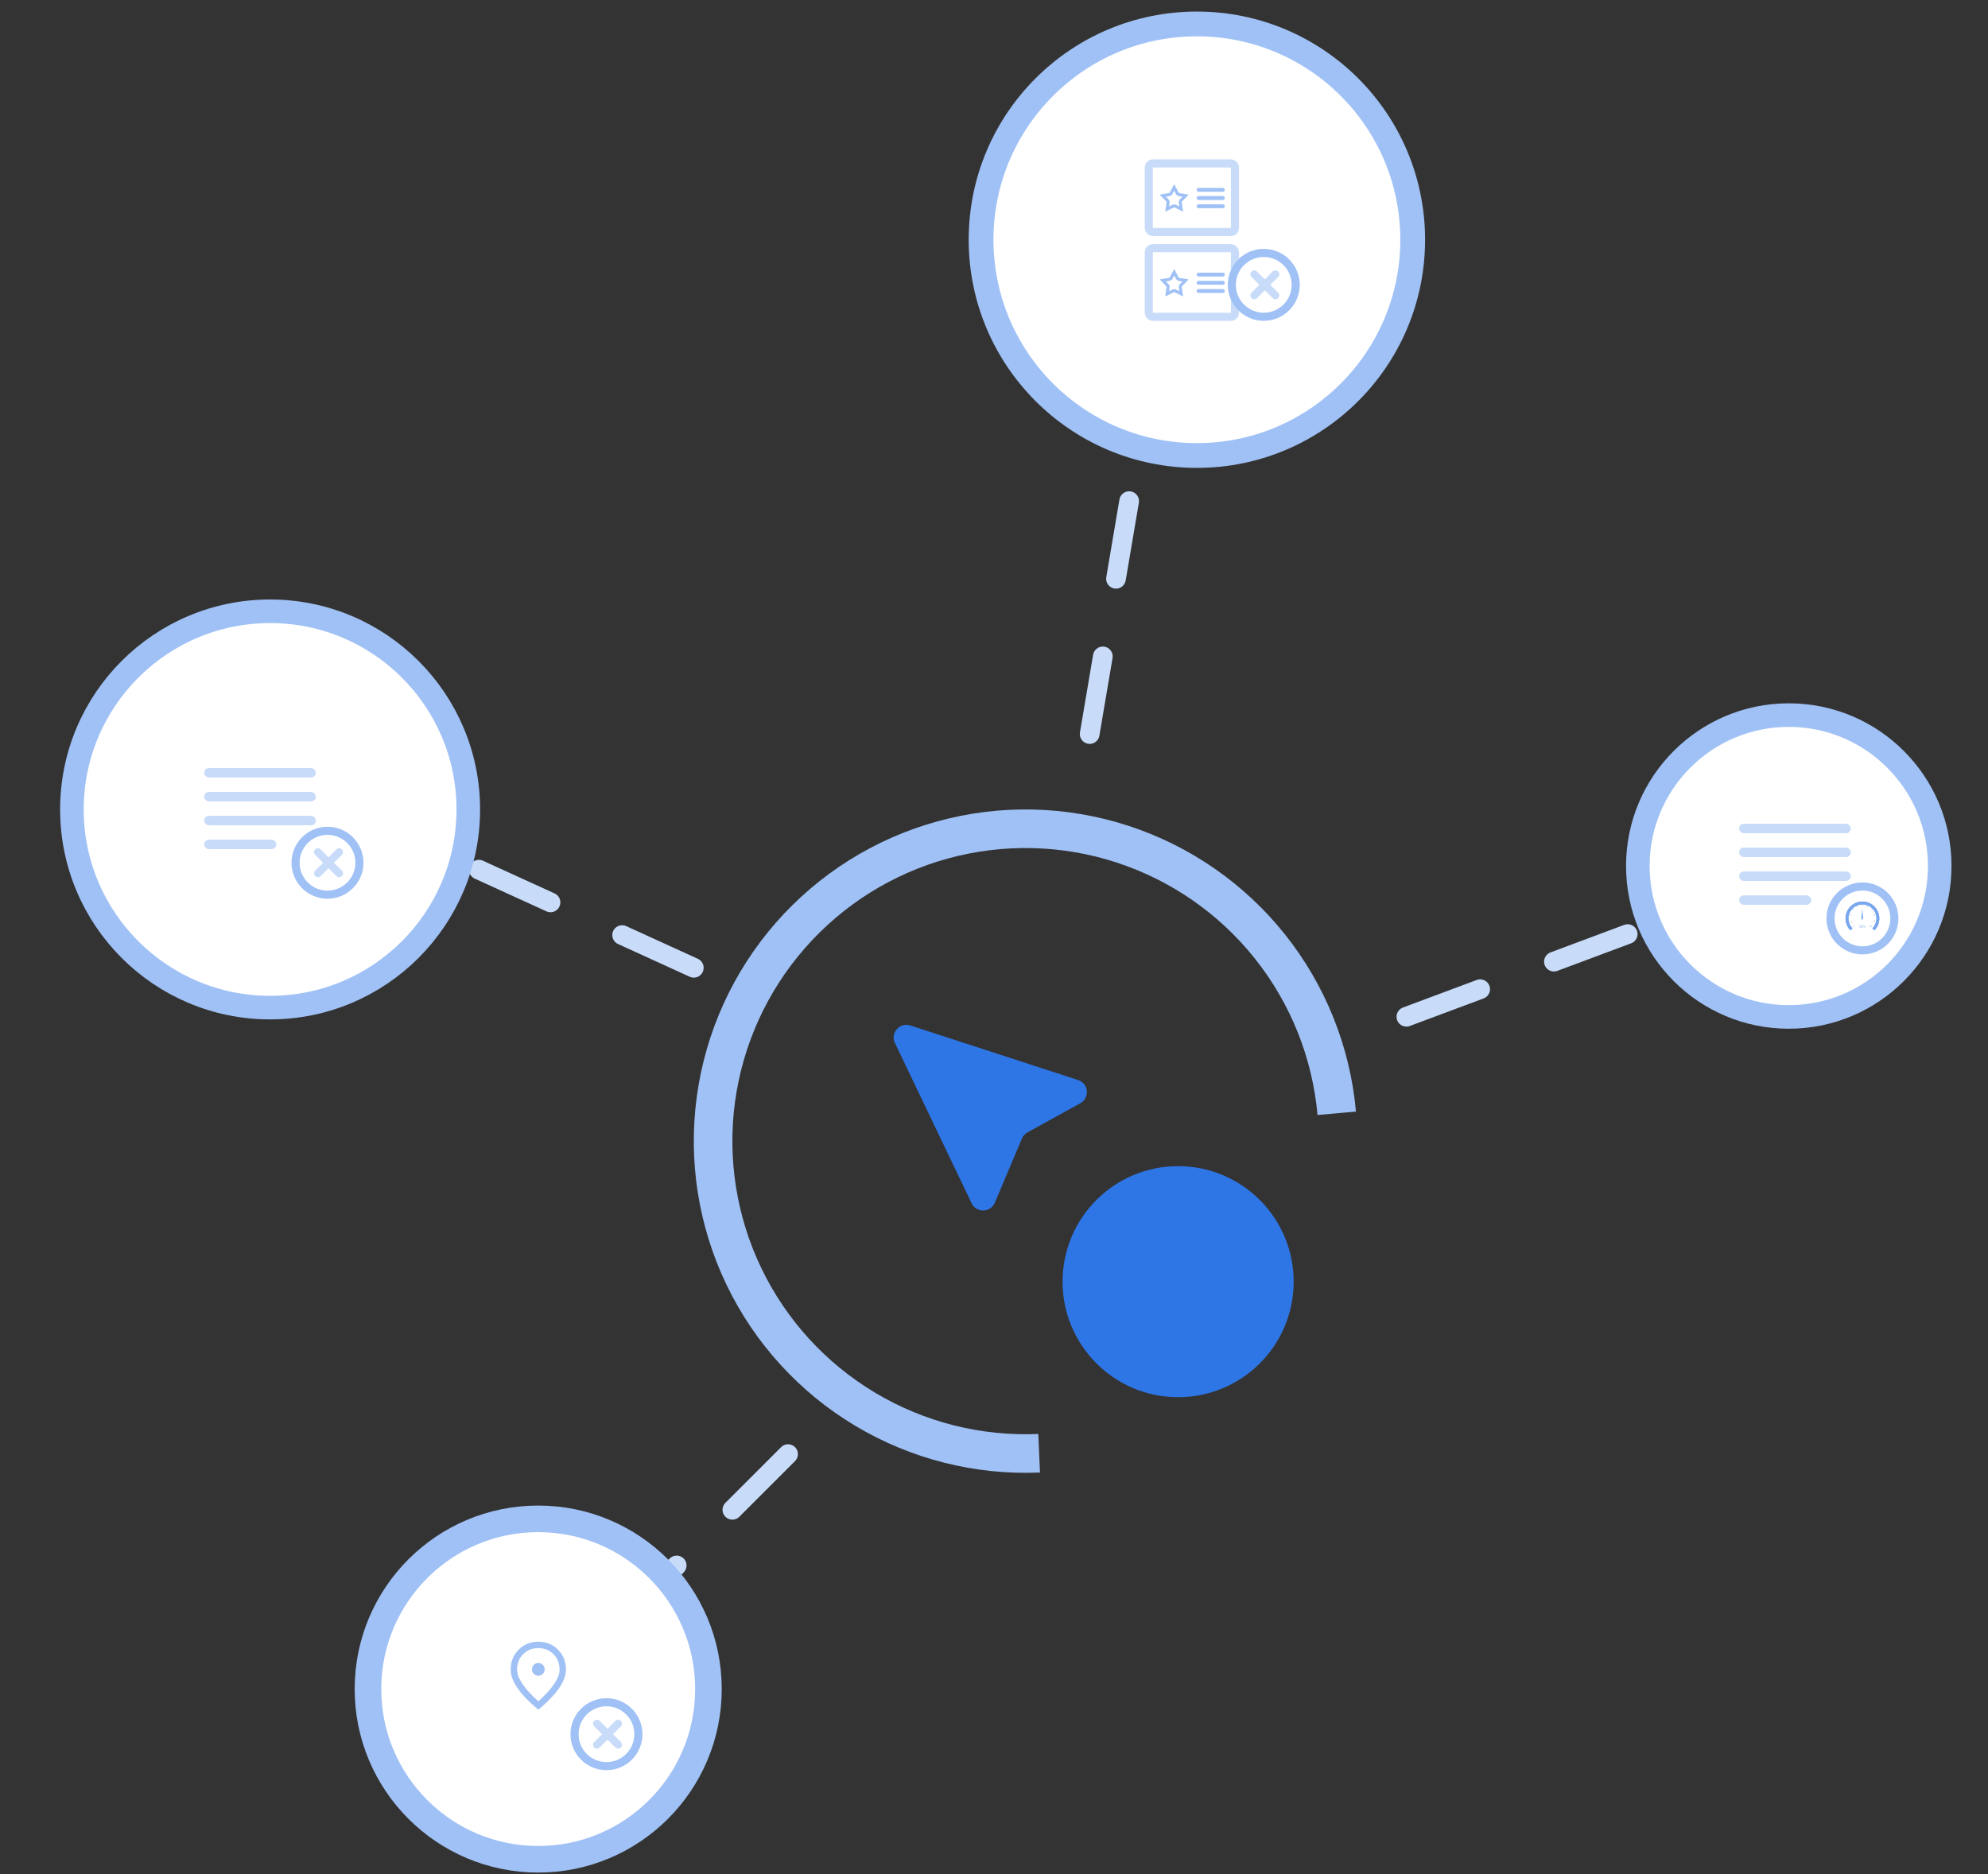 <svg width="491" height="463" viewBox="0 0 491 463" fill="none" xmlns="http://www.w3.org/2000/svg">
<rect x="0" y="0" width="491" height="463" fill="#333333" stroke="none"/>
<g clip-path="url(#clip0_1491_496)">
<path d="M269.128 181.323L287.754 71.428" stroke="#C8DCFA" stroke-width="4.863" stroke-miterlimit="10" stroke-linecap="round" stroke-dasharray="19.45 19.45"/>
<path d="M171.354 239.061L85.677 199.949" stroke="#C8DCFA" stroke-width="4.863" stroke-miterlimit="10" stroke-linecap="round" stroke-dasharray="19.45 19.45"/>
<path d="M194.636 359.194L165.692 388.138" stroke="#C8DCFA" stroke-width="4.863" stroke-miterlimit="10" stroke-linecap="round" stroke-dasharray="19.45 19.45"/>
<path d="M347.352 251.158L432.093 219.499" stroke="#C8DCFA" stroke-width="4.863" stroke-miterlimit="10" stroke-linecap="round" stroke-dasharray="19.45 19.45"/>
<path d="M66.71 229.14C46.954 229.14 30.869 213.068 30.869 193.299C30.869 173.53 46.941 157.457 66.71 157.457C86.479 157.457 102.552 173.53 102.552 193.299C102.552 213.068 86.479 229.14 66.71 229.14Z" fill="white"/>
<path d="M66.71 162.32C83.792 162.32 97.689 176.217 97.689 193.299C97.689 210.381 83.792 224.277 66.71 224.277C49.628 224.277 35.732 210.381 35.732 193.299C35.732 176.217 49.628 162.32 66.71 162.32ZM66.71 152.594C44.23 152.594 26.005 170.819 26.005 193.299C26.005 215.779 44.23 234.003 66.71 234.003C89.19 234.003 107.415 215.779 107.415 193.299C107.415 170.819 89.19 152.594 66.71 152.594Z" fill="#231F20"/>
<path d="M256.857 363.74C240.827 364.439 224.944 360.416 211.18 352.169C197.415 343.922 186.375 331.816 179.429 317.351C172.483 302.887 169.937 286.701 172.107 270.803C174.277 254.905 181.068 239.993 191.636 227.919C202.204 215.846 216.085 207.14 231.556 202.884C247.027 198.628 263.407 199.008 278.664 203.977C293.921 208.947 307.383 218.286 317.379 230.838C327.376 243.389 333.467 258.599 334.897 274.581L325.406 275.43C324.142 261.307 318.759 247.866 309.925 236.775C301.091 225.683 289.195 217.43 275.713 213.038C262.23 208.647 247.755 208.311 234.084 212.072C220.412 215.833 208.146 223.526 198.807 234.196C189.468 244.865 183.467 258.042 181.549 272.092C179.632 286.141 181.882 300.444 188.02 313.226C194.158 326.008 203.914 336.707 216.077 343.994C228.241 351.282 242.276 354.837 256.442 354.22L256.857 363.74Z" fill="#A0C1F5"/>
<circle cx="132.926" cy="417.232" r="42.045" fill="white" stroke="#A0C1F5" stroke-width="6.567"/>
<mask id="path-9-inside-1_1491_496" fill="white">
<rect x="112.551" y="391.234" width="38.967" height="51.995" rx="1.142"/>
</mask>
<rect x="112.551" y="391.234" width="38.967" height="51.995" rx="1.142" stroke="#A0C1F5" stroke-width="6" mask="url(#path-9-inside-1_1491_496)"/>
<circle cx="149.785" cy="428.381" r="7.888" fill="white" stroke="#A0C1F5" stroke-width="2"/>
<path fill-rule="evenodd" clip-rule="evenodd" d="M148.102 425.085C147.728 424.712 147.123 424.712 146.75 425.085C146.377 425.459 146.377 426.064 146.75 426.437L148.694 428.381L146.75 430.325C146.377 430.698 146.377 431.303 146.75 431.676C147.123 432.05 147.729 432.05 148.102 431.676L150.046 429.733L151.989 431.677C152.363 432.05 152.968 432.05 153.341 431.677C153.714 431.303 153.714 430.698 153.341 430.325L151.397 428.381L153.341 426.437C153.714 426.064 153.714 425.459 153.341 425.085C152.968 424.712 152.363 424.712 151.989 425.085L150.046 427.029L148.102 425.085Z" fill="#C8DCFA"/>
<mask id="mask0_1491_496" style="mask-type:alpha" maskUnits="userSpaceOnUse" x="122" y="403" width="22" height="22">
<rect x="122.455" y="403.436" width="21" height="21" fill="#D9D9D9"/>
</mask>
<g mask="url(#mask0_1491_496)">
<path d="M132.959 413.936C133.394 413.936 133.764 413.781 134.07 413.472C134.376 413.163 134.529 412.791 134.529 412.356C134.529 411.922 134.375 411.552 134.065 411.245C133.756 410.939 133.384 410.786 132.95 410.786C132.515 410.786 132.145 410.941 131.839 411.25C131.533 411.559 131.38 411.931 131.38 412.366C131.38 412.8 131.534 413.17 131.844 413.477C132.153 413.783 132.525 413.936 132.959 413.936ZM132.954 420.258C134.69 418.697 135.999 417.261 136.881 415.948C137.763 414.636 138.204 413.462 138.204 412.427C138.204 410.895 137.705 409.627 136.706 408.62C135.707 407.614 134.457 407.111 132.954 407.111C131.452 407.111 130.202 407.614 129.203 408.62C128.204 409.627 127.705 410.895 127.705 412.427C127.705 413.462 128.146 414.636 129.028 415.948C129.91 417.261 131.219 418.697 132.954 420.258ZM132.954 422.336C130.665 420.424 128.956 418.648 127.825 417.008C126.695 415.368 126.13 413.841 126.13 412.427C126.13 410.472 126.779 408.836 128.076 407.516C129.374 406.196 130.997 405.536 132.944 405.536C134.89 405.536 136.516 406.196 137.822 407.516C139.127 408.836 139.779 410.472 139.779 412.427C139.779 413.841 139.218 415.365 138.095 416.998C136.972 418.632 135.259 420.411 132.954 422.336Z" fill="#A0C1F5"/>
</g>
<circle cx="441.796" cy="213.924" r="37.28" fill="white" stroke="#A0C1F5" stroke-width="5.823"/>
<circle cx="66.71" cy="199.949" r="48.949" fill="white" stroke="#A0C1F5" stroke-width="5.826"/>
<mask id="path-16-inside-2_1491_496" fill="white">
<rect x="43.649" y="175.965" width="38.967" height="51.995" rx="1.142"/>
</mask>
<rect x="43.649" y="175.965" width="38.967" height="51.995" rx="1.142" stroke="#A0C1F5" stroke-width="6" mask="url(#path-16-inside-2_1491_496)"/>
<circle cx="80.883" cy="213.112" r="7.888" fill="white" stroke="#A0C1F5" stroke-width="2"/>
<path fill-rule="evenodd" clip-rule="evenodd" d="M79.2 209.816C78.827 209.443 78.221 209.443 77.848 209.816C77.475 210.189 77.475 210.795 77.848 211.168L79.792 213.112L77.848 215.055C77.475 215.429 77.475 216.034 77.848 216.407C78.221 216.781 78.827 216.781 79.2 216.407L81.144 214.464L83.088 216.407C83.461 216.781 84.066 216.781 84.439 216.407C84.813 216.034 84.813 215.429 84.439 215.055L82.496 213.112L84.439 211.168C84.813 210.795 84.813 210.189 84.439 209.816C84.066 209.443 83.461 209.443 83.088 209.816L81.144 211.76L79.2 209.816Z" fill="#C8DCFA"/>
<rect x="50.418" y="189.723" width="27.593" height="2.348" rx="1.174" fill="#C8DCFA"/>
<rect x="50.418" y="195.619" width="27.593" height="2.348" rx="1.174" fill="#C8DCFA"/>
<rect x="50.418" y="201.515" width="27.593" height="2.348" rx="1.174" fill="#C8DCFA"/>
<rect x="50.418" y="207.411" width="17.838" height="2.348" rx="1.174" fill="#C8DCFA"/>
<mask id="path-23-inside-3_1491_496" fill="white">
<rect x="422.754" y="189.723" width="38.967" height="51.995" rx="1.142"/>
</mask>
<rect x="422.754" y="189.723" width="38.967" height="51.995" rx="1.142" stroke="#A0C1F5" stroke-width="6" mask="url(#path-23-inside-3_1491_496)"/>
<circle cx="459.988" cy="226.869" r="7.888" fill="white" stroke="#A0C1F5" stroke-width="2"/>
<rect x="429.523" y="203.48" width="27.593" height="2.348" rx="1.174" fill="#C8DCFA"/>
<rect x="429.523" y="209.376" width="27.593" height="2.348" rx="1.174" fill="#C8DCFA"/>
<rect x="429.523" y="215.272" width="27.593" height="2.348" rx="1.174" fill="#C8DCFA"/>
<rect x="429.523" y="221.168" width="17.838" height="2.348" rx="1.174" fill="#C8DCFA"/>
<circle cx="295.609" cy="59.216" r="53.302" fill="white" stroke="#A0C1F5" stroke-width="6.118"/>
<mask id="path-30-inside-4_1491_496" fill="white">
<rect x="274.893" y="33.218" width="38.967" height="51.995" rx="1.142"/>
</mask>
<rect x="274.893" y="33.218" width="38.967" height="51.995" rx="1.142" stroke="#A0C1F5" stroke-width="6" mask="url(#path-30-inside-4_1491_496)"/>
<rect x="283.736" y="61.307" width="21.281" height="16.946" rx="1" stroke="#C8DCFA" stroke-width="2"/>
<path d="M289.228 68.696L290 67.234L290.771 68.696C290.854 68.854 291.006 68.964 291.182 68.995L292.811 69.276L291.658 70.462C291.534 70.59 291.476 70.768 291.502 70.945L291.737 72.581L290.253 71.851C290.093 71.773 289.906 71.773 289.746 71.851L288.263 72.581L288.498 70.945C288.523 70.768 288.465 70.59 288.341 70.462L287.189 69.276L288.818 68.995C288.994 68.964 289.145 68.854 289.228 68.696Z" stroke="#A0C1F5" stroke-width="0.75"/>
<rect x="295.538" y="67.348" width="6.974" height="0.963" rx="0.482" fill="#A0C1F5"/>
<rect x="295.538" y="69.376" width="6.974" height="0.963" rx="0.482" fill="#A0C1F5"/>
<rect x="295.538" y="71.403" width="6.974" height="0.963" rx="0.482" fill="#A0C1F5"/>
<circle cx="312.126" cy="70.365" r="7.888" fill="white" stroke="#A0C1F5" stroke-width="2"/>
<path fill-rule="evenodd" clip-rule="evenodd" d="M310.444 67.07C310.07 66.696 309.465 66.696 309.092 67.07C308.718 67.443 308.718 68.048 309.092 68.421L311.035 70.365L309.092 72.309C308.718 72.682 308.718 73.287 309.092 73.661C309.465 74.034 310.07 74.034 310.444 73.661L312.387 71.717L314.331 73.661C314.704 74.034 315.31 74.034 315.683 73.661C316.056 73.288 316.056 72.682 315.683 72.309L313.739 70.365L315.683 68.421C316.056 68.048 316.056 67.443 315.683 67.07C315.31 66.696 314.704 66.696 314.331 67.07L312.387 69.013L310.444 67.07Z" fill="#C8DCFA"/>
<circle cx="290.973" cy="316.598" r="28.54" transform="rotate(3.102 290.973 316.598)" fill="#2E75E5"/>
<path d="M252.394 281.254L245.707 297.097C244.653 299.595 241.143 299.677 239.972 297.231L221.033 257.662C219.839 255.168 222.213 252.458 224.842 253.313L266.267 266.784C268.885 267.635 269.224 271.2 266.814 272.53L253.773 279.723C253.154 280.064 252.669 280.603 252.394 281.254Z" fill="#2E75E5"/>
<rect x="283.736" y="40.37" width="21.281" height="16.946" rx="1" stroke="#C8DCFA" stroke-width="2"/>
<path d="M289.228 47.759L290 46.297L290.771 47.759C290.854 47.917 291.006 48.027 291.182 48.058L292.811 48.34L291.658 49.525C291.534 49.653 291.476 49.831 291.502 50.008L291.737 51.644L290.253 50.914C290.093 50.836 289.906 50.836 289.746 50.914L288.263 51.644L288.498 50.008C288.523 49.831 288.465 49.653 288.341 49.525L287.189 48.34L288.818 48.058C288.994 48.027 289.145 47.917 289.228 47.759Z" stroke="#A0C1F5" stroke-width="0.75"/>
<rect x="295.538" y="46.411" width="6.974" height="0.963" rx="0.482" fill="#A0C1F5"/>
<rect x="295.538" y="48.439" width="6.974" height="0.963" rx="0.482" fill="#A0C1F5"/>
<rect x="295.538" y="50.466" width="6.974" height="0.963" rx="0.482" fill="#A0C1F5"/>
<path d="M462.94 229.822C463.524 229.238 463.922 228.494 464.083 227.684C464.244 226.874 464.162 226.034 463.846 225.272C463.53 224.509 462.994 223.856 462.308 223.398C461.621 222.939 460.814 222.694 459.988 222.694C459.162 222.694 458.355 222.939 457.668 223.398C456.982 223.856 456.446 224.509 456.13 225.272C455.814 226.034 455.732 226.874 455.893 227.684C456.054 228.494 456.452 229.238 457.036 229.822L457.538 229.319C457.054 228.835 456.724 228.217 456.59 227.545C456.456 226.873 456.525 226.177 456.787 225.543C457.049 224.91 457.493 224.369 458.063 223.989C458.633 223.608 459.303 223.405 459.988 223.405C460.673 223.405 461.343 223.608 461.913 223.989C462.483 224.369 462.927 224.91 463.189 225.543C463.451 226.177 463.52 226.873 463.386 227.545C463.252 228.217 462.922 228.835 462.438 229.319L462.94 229.822Z" fill="#78A7F0"/>
<path d="M461.697 223.06C460.808 222.661 459.807 222.586 458.868 222.847C457.929 223.109 457.111 223.69 456.556 224.491L457.14 224.896C457.601 224.231 458.279 223.749 459.059 223.532C459.838 223.315 460.668 223.377 461.406 223.708L461.697 223.06Z" fill="#78A7F0"/>
<path d="M462.94 229.822C463.417 229.345 463.771 228.76 463.973 228.117C464.174 227.474 464.217 226.791 464.097 226.128C463.977 225.465 463.699 224.84 463.285 224.308C462.872 223.776 462.336 223.351 461.722 223.071L461.427 223.718C461.936 223.95 462.381 224.302 462.724 224.744C463.067 225.186 463.298 225.704 463.398 226.254C463.497 226.805 463.462 227.371 463.294 227.905C463.127 228.438 462.833 228.924 462.438 229.319L462.94 229.822Z" fill="#78A7F0"/>
<path fill-rule="evenodd" clip-rule="evenodd" d="M460.163 226.827L459.94 224.444L459.713 226.827H459.722L459.938 227.294L460.155 226.827H460.163Z" fill="#78A7F0"/>
<path d="M457.875 228.837V228.886C457.875 228.912 457.873 228.934 457.868 228.952C457.863 228.97 457.856 228.985 457.848 228.996C457.839 229.007 457.828 229.015 457.816 229.02C457.804 229.025 457.79 229.027 457.774 229.027C457.762 229.027 457.751 229.025 457.74 229.022C457.73 229.019 457.72 229.014 457.712 229.008C457.704 229.001 457.697 228.992 457.691 228.981C457.685 228.97 457.681 228.957 457.678 228.941C457.675 228.925 457.673 228.907 457.673 228.886V228.837C457.673 228.811 457.675 228.789 457.68 228.772C457.685 228.754 457.692 228.74 457.7 228.729C457.709 228.718 457.72 228.71 457.732 228.706C457.745 228.701 457.758 228.699 457.774 228.699C457.786 228.699 457.798 228.7 457.808 228.703C457.819 228.706 457.828 228.711 457.836 228.718C457.844 228.724 457.851 228.733 457.857 228.743C457.863 228.754 457.867 228.767 457.87 228.783C457.873 228.798 457.875 228.816 457.875 228.837ZM457.834 228.893V228.831C457.834 228.816 457.833 228.804 457.831 228.793C457.83 228.782 457.827 228.773 457.824 228.765C457.821 228.757 457.817 228.751 457.812 228.746C457.807 228.741 457.801 228.738 457.795 228.735C457.789 228.733 457.782 228.732 457.774 228.732C457.764 228.732 457.756 228.734 457.748 228.737C457.741 228.741 457.734 228.746 457.729 228.754C457.724 228.762 457.72 228.772 457.718 228.785C457.715 228.797 457.714 228.813 457.714 228.831V228.893C457.714 228.907 457.715 228.92 457.716 228.931C457.718 228.942 457.721 228.951 457.724 228.959C457.727 228.967 457.731 228.974 457.736 228.979C457.741 228.984 457.747 228.988 457.753 228.99C457.759 228.992 457.766 228.994 457.774 228.994C457.784 228.994 457.793 228.992 457.8 228.988C457.808 228.984 457.814 228.978 457.819 228.97C457.824 228.962 457.828 228.951 457.83 228.939C457.833 228.926 457.834 228.911 457.834 228.893Z" fill="#78A7F0"/>
<path d="M457.023 227.573V227.894H456.982V227.624L456.9 227.654V227.617L457.017 227.573H457.023ZM457.343 227.709V227.758C457.343 227.784 457.34 227.806 457.336 227.824C457.331 227.842 457.324 227.857 457.316 227.868C457.307 227.879 457.296 227.887 457.284 227.892C457.271 227.896 457.258 227.899 457.242 227.899C457.23 227.899 457.218 227.897 457.208 227.894C457.198 227.891 457.188 227.886 457.18 227.879C457.172 227.873 457.165 227.864 457.159 227.853C457.153 227.842 457.149 227.828 457.146 227.813C457.142 227.797 457.141 227.779 457.141 227.758V227.709C457.141 227.683 457.143 227.661 457.148 227.643C457.153 227.626 457.16 227.612 457.168 227.601C457.177 227.59 457.188 227.582 457.2 227.578C457.212 227.573 457.226 227.571 457.242 227.571C457.254 227.571 457.265 227.572 457.276 227.575C457.286 227.578 457.296 227.583 457.304 227.589C457.312 227.596 457.319 227.604 457.325 227.615C457.331 227.626 457.335 227.639 457.338 227.655C457.341 227.67 457.343 227.688 457.343 227.709ZM457.302 227.765V227.702C457.302 227.688 457.301 227.676 457.299 227.665C457.298 227.654 457.295 227.644 457.292 227.637C457.289 227.629 457.285 227.623 457.28 227.618C457.275 227.613 457.269 227.609 457.263 227.607C457.257 227.605 457.25 227.604 457.242 227.604C457.232 227.604 457.223 227.606 457.216 227.609C457.208 227.613 457.202 227.618 457.197 227.626C457.192 227.634 457.188 227.644 457.186 227.657C457.183 227.669 457.182 227.684 457.182 227.702V227.765C457.182 227.779 457.183 227.792 457.184 227.802C457.186 227.813 457.188 227.823 457.192 227.831C457.195 227.839 457.199 227.845 457.204 227.851C457.209 227.856 457.214 227.859 457.221 227.862C457.227 227.864 457.234 227.865 457.242 227.865C457.252 227.865 457.261 227.864 457.268 227.86C457.276 227.856 457.282 227.85 457.287 227.842C457.292 227.834 457.296 227.823 457.298 227.811C457.301 227.798 457.302 227.782 457.302 227.765Z" fill="#78A7F0"/>
<path d="M456.947 226.143V226.177H456.738V226.147L456.843 226.031C456.856 226.016 456.866 226.004 456.873 225.994C456.88 225.984 456.885 225.975 456.888 225.967C456.891 225.959 456.892 225.951 456.892 225.943C456.892 225.932 456.89 225.923 456.886 225.914C456.881 225.906 456.875 225.899 456.867 225.894C456.858 225.889 456.848 225.886 456.836 225.886C456.822 225.886 456.81 225.889 456.801 225.894C456.791 225.9 456.784 225.907 456.78 225.917C456.775 225.927 456.773 225.938 456.773 225.951H456.732C456.732 225.933 456.736 225.917 456.744 225.902C456.752 225.887 456.764 225.875 456.779 225.866C456.795 225.857 456.814 225.853 456.836 225.853C456.857 225.853 456.874 225.856 456.888 225.863C456.903 225.87 456.913 225.88 456.921 225.893C456.929 225.906 456.933 225.921 456.933 225.938C456.933 225.947 456.931 225.957 456.928 225.967C456.925 225.976 456.921 225.986 456.915 225.995C456.91 226.005 456.903 226.014 456.896 226.023C456.889 226.032 456.881 226.041 456.873 226.05L456.787 226.143H456.947ZM457.191 225.991V226.04C457.191 226.066 457.189 226.088 457.184 226.106C457.18 226.124 457.173 226.139 457.164 226.15C457.155 226.161 457.145 226.169 457.132 226.174C457.12 226.178 457.106 226.181 457.091 226.181C457.078 226.181 457.067 226.179 457.057 226.176C457.046 226.173 457.037 226.168 457.029 226.162C457.02 226.155 457.013 226.146 457.008 226.135C457.002 226.124 456.997 226.111 456.994 226.095C456.991 226.079 456.99 226.061 456.99 226.04V225.991C456.99 225.965 456.992 225.943 456.997 225.925C457.001 225.908 457.008 225.894 457.017 225.883C457.026 225.872 457.036 225.864 457.049 225.86C457.061 225.855 457.075 225.853 457.09 225.853C457.103 225.853 457.114 225.854 457.124 225.857C457.135 225.86 457.144 225.865 457.153 225.872C457.161 225.878 457.168 225.887 457.173 225.897C457.179 225.908 457.184 225.921 457.187 225.937C457.19 225.952 457.191 225.97 457.191 225.991ZM457.151 226.047V225.985C457.151 225.97 457.15 225.958 457.148 225.947C457.146 225.936 457.144 225.926 457.141 225.919C457.138 225.911 457.133 225.905 457.128 225.9C457.124 225.895 457.118 225.891 457.112 225.889C457.105 225.887 457.098 225.886 457.09 225.886C457.081 225.886 457.072 225.888 457.065 225.891C457.057 225.895 457.051 225.9 457.046 225.908C457.041 225.916 457.037 225.926 457.034 225.939C457.032 225.951 457.03 225.967 457.03 225.985V226.047C457.03 226.061 457.031 226.074 457.033 226.085C457.035 226.096 457.037 226.105 457.04 226.113C457.044 226.121 457.048 226.128 457.053 226.133C457.058 226.138 457.063 226.142 457.069 226.144C457.076 226.146 457.083 226.148 457.091 226.148C457.101 226.148 457.109 226.146 457.117 226.142C457.124 226.138 457.13 226.132 457.135 226.124C457.141 226.116 457.144 226.105 457.147 226.093C457.149 226.08 457.151 226.064 457.151 226.047Z" fill="#78A7F0"/>
<path d="M457.396 224.574H457.425C457.44 224.574 457.451 224.571 457.461 224.567C457.47 224.562 457.477 224.555 457.481 224.547C457.486 224.539 457.488 224.53 457.488 224.519C457.488 224.507 457.486 224.497 457.482 224.488C457.478 224.48 457.472 224.474 457.464 224.469C457.456 224.465 457.445 224.463 457.433 224.463C457.421 224.463 457.411 224.465 457.402 224.47C457.394 224.474 457.387 224.481 457.382 224.489C457.377 224.497 457.375 224.507 457.375 224.518H457.334C457.334 224.501 457.338 224.487 457.346 224.473C457.355 224.46 457.366 224.449 457.381 224.442C457.396 224.434 457.413 224.43 457.433 224.43C457.452 224.43 457.469 224.433 457.483 224.44C457.498 224.447 457.509 224.457 457.517 224.47C457.525 224.484 457.529 224.5 457.529 224.52C457.529 224.528 457.527 224.537 457.524 224.546C457.52 224.555 457.514 224.564 457.506 224.571C457.498 224.579 457.488 224.586 457.476 224.591C457.463 224.596 457.449 224.598 457.431 224.598H457.396V224.574ZM457.396 224.607V224.583H457.431C457.451 224.583 457.468 224.585 457.482 224.59C457.495 224.595 457.505 224.601 457.513 224.609C457.521 224.617 457.526 224.626 457.529 224.636C457.532 224.645 457.534 224.655 457.534 224.664C457.534 224.679 457.531 224.693 457.526 224.704C457.521 224.716 457.514 224.726 457.505 224.734C457.496 224.742 457.485 224.748 457.473 224.752C457.461 224.756 457.447 224.758 457.433 224.758C457.419 224.758 457.406 224.756 457.394 224.752C457.381 224.748 457.371 224.742 457.361 224.735C457.352 224.727 457.345 224.718 457.339 224.707C457.334 224.696 457.332 224.683 457.332 224.669H457.372C457.372 224.68 457.375 224.69 457.379 224.698C457.384 224.707 457.391 224.713 457.4 224.718C457.41 224.722 457.42 224.725 457.433 224.725C457.445 224.725 457.456 224.722 457.465 224.718C457.474 224.714 457.481 224.707 457.486 224.698C457.491 224.69 457.493 224.679 457.493 224.665C457.493 224.652 457.49 224.641 457.485 224.633C457.479 224.624 457.471 224.618 457.461 224.614C457.451 224.609 457.439 224.607 457.425 224.607H457.396ZM457.791 224.568V224.617C457.791 224.643 457.788 224.665 457.784 224.683C457.779 224.701 457.772 224.716 457.763 224.727C457.755 224.738 457.744 224.746 457.732 224.751C457.719 224.756 457.705 224.758 457.69 224.758C457.678 224.758 457.666 224.756 457.656 224.753C457.645 224.75 457.636 224.745 457.628 224.739C457.62 224.732 457.613 224.723 457.607 224.712C457.601 224.701 457.596 224.688 457.593 224.672C457.59 224.656 457.589 224.638 457.589 224.617V224.568C457.589 224.542 457.591 224.52 457.596 224.503C457.601 224.485 457.607 224.471 457.616 224.46C457.625 224.449 457.635 224.441 457.648 224.437C457.66 224.432 457.674 224.43 457.689 224.43C457.702 224.43 457.713 224.431 457.724 224.434C457.734 224.437 457.744 224.442 457.752 224.449C457.76 224.455 457.767 224.464 457.773 224.474C457.778 224.485 457.783 224.498 457.786 224.514C457.789 224.529 457.791 224.547 457.791 224.568ZM457.75 224.624V224.562C457.75 224.547 457.749 224.535 457.747 224.524C457.745 224.513 457.743 224.503 457.74 224.496C457.737 224.488 457.733 224.482 457.728 224.477C457.723 224.472 457.717 224.469 457.711 224.466C457.704 224.464 457.697 224.463 457.689 224.463C457.68 224.463 457.671 224.465 457.664 224.468C457.656 224.472 457.65 224.477 457.645 224.485C457.64 224.493 457.636 224.503 457.633 224.516C457.631 224.528 457.629 224.544 457.629 224.562V224.624C457.629 224.638 457.63 224.651 457.632 224.662C457.634 224.673 457.636 224.682 457.64 224.69C457.643 224.698 457.647 224.705 457.652 224.71C457.657 224.715 457.662 224.719 457.669 224.721C457.675 224.723 457.682 224.725 457.69 224.725C457.7 224.725 457.708 224.723 457.716 224.719C457.723 224.715 457.73 224.709 457.735 224.701C457.74 224.693 457.744 224.682 457.746 224.67C457.748 224.657 457.75 224.641 457.75 224.624Z" fill="#78A7F0"/>
<path d="M458.714 223.86V223.893H458.483V223.869L458.626 223.648H458.659L458.624 223.712L458.529 223.86H458.714ZM458.669 223.648V223.967H458.629V223.648H458.669ZM458.951 223.782V223.831C458.951 223.857 458.949 223.879 458.944 223.897C458.94 223.915 458.933 223.929 458.924 223.94C458.915 223.951 458.905 223.959 458.892 223.964C458.88 223.969 458.866 223.972 458.851 223.972C458.838 223.972 458.827 223.97 458.817 223.967C458.806 223.964 458.797 223.959 458.788 223.952C458.78 223.945 458.773 223.936 458.767 223.925C458.762 223.915 458.757 223.901 458.754 223.886C458.751 223.87 458.749 223.852 458.749 223.831V223.782C458.749 223.756 458.752 223.734 458.756 223.716C458.761 223.698 458.768 223.684 458.777 223.674C458.786 223.663 458.796 223.655 458.808 223.65C458.821 223.646 458.835 223.643 458.85 223.643C458.863 223.643 458.874 223.645 458.884 223.648C458.895 223.651 458.904 223.656 458.912 223.662C458.921 223.669 458.928 223.677 458.933 223.688C458.939 223.699 458.944 223.712 458.947 223.727C458.95 223.743 458.951 223.761 458.951 223.782ZM458.91 223.837V223.775C458.91 223.761 458.91 223.748 458.908 223.737C458.906 223.726 458.904 223.717 458.901 223.709C458.897 223.702 458.893 223.695 458.888 223.69C458.884 223.686 458.878 223.682 458.871 223.68C458.865 223.678 458.858 223.676 458.85 223.676C458.84 223.676 458.832 223.678 458.824 223.682C458.817 223.685 458.811 223.691 458.806 223.699C458.801 223.707 458.797 223.717 458.794 223.729C458.792 223.742 458.79 223.757 458.79 223.775V223.837C458.79 223.852 458.791 223.864 458.793 223.875C458.794 223.886 458.797 223.896 458.8 223.904C458.804 223.912 458.808 223.918 458.813 223.923C458.817 223.928 458.823 223.932 458.829 223.935C458.836 223.937 458.843 223.938 458.851 223.938C458.861 223.938 458.869 223.936 458.877 223.932C458.884 223.929 458.89 223.923 458.895 223.915C458.9 223.907 458.904 223.896 458.907 223.883C458.909 223.87 458.91 223.855 458.91 223.837Z" fill="#78A7F0"/>
<path d="M459.785 223.478L459.753 223.47L459.769 223.311H459.933V223.348H459.803L459.794 223.435C459.8 223.432 459.807 223.429 459.816 223.426C459.825 223.423 459.835 223.421 459.847 223.421C459.862 223.421 459.875 223.424 459.887 223.429C459.898 223.434 459.908 223.441 459.917 223.45C459.925 223.46 459.931 223.471 459.936 223.484C459.94 223.497 459.942 223.512 459.942 223.528C459.942 223.544 459.94 223.558 459.936 223.571C459.932 223.584 459.926 223.595 459.917 223.604C459.909 223.614 459.898 223.621 459.886 223.627C459.873 223.632 459.858 223.635 459.841 223.635C459.828 223.635 459.816 223.633 459.805 223.629C459.793 223.626 459.783 223.62 459.774 223.613C459.765 223.605 459.758 223.596 459.752 223.585C459.746 223.574 459.743 223.561 459.741 223.546H459.78C459.782 223.558 459.785 223.568 459.79 223.576C459.796 223.585 459.803 223.591 459.811 223.595C459.82 223.599 459.83 223.601 459.841 223.601C459.851 223.601 459.859 223.599 459.867 223.596C459.874 223.593 459.881 223.588 459.886 223.582C459.891 223.575 459.895 223.568 459.897 223.559C459.9 223.55 459.901 223.54 459.901 223.529C459.901 223.519 459.9 223.509 459.897 223.501C459.895 223.492 459.89 223.485 459.885 223.478C459.879 223.472 459.873 223.467 459.865 223.463C459.857 223.459 459.848 223.458 459.838 223.458C459.824 223.458 459.814 223.459 459.807 223.463C459.8 223.467 459.793 223.472 459.785 223.478ZM460.187 223.445V223.494C460.187 223.52 460.185 223.542 460.18 223.56C460.176 223.578 460.169 223.592 460.16 223.603C460.151 223.614 460.141 223.622 460.128 223.627C460.116 223.632 460.102 223.635 460.087 223.635C460.074 223.635 460.063 223.633 460.053 223.63C460.042 223.627 460.033 223.622 460.025 223.615C460.016 223.608 460.009 223.599 460.004 223.588C459.998 223.577 459.993 223.564 459.99 223.549C459.987 223.533 459.986 223.515 459.986 223.494V223.445C459.986 223.419 459.988 223.397 459.993 223.379C459.997 223.361 460.004 223.347 460.013 223.337C460.022 223.326 460.032 223.318 460.045 223.313C460.057 223.309 460.071 223.306 460.086 223.306C460.099 223.306 460.11 223.308 460.12 223.311C460.131 223.314 460.14 223.319 460.149 223.325C460.157 223.332 460.164 223.34 460.169 223.351C460.175 223.362 460.18 223.375 460.183 223.39C460.186 223.406 460.187 223.424 460.187 223.445ZM460.147 223.5V223.438C460.147 223.424 460.146 223.411 460.144 223.4C460.142 223.389 460.14 223.38 460.137 223.372C460.133 223.365 460.129 223.358 460.124 223.353C460.12 223.349 460.114 223.345 460.108 223.343C460.101 223.341 460.094 223.339 460.086 223.339C460.077 223.339 460.068 223.341 460.061 223.345C460.053 223.348 460.047 223.354 460.042 223.362C460.037 223.37 460.033 223.38 460.03 223.392C460.028 223.405 460.026 223.42 460.026 223.438V223.5C460.026 223.515 460.027 223.527 460.029 223.538C460.031 223.549 460.033 223.559 460.036 223.567C460.04 223.575 460.044 223.581 460.049 223.586C460.054 223.591 460.059 223.595 460.065 223.598C460.072 223.6 460.079 223.601 460.087 223.601C460.097 223.601 460.105 223.599 460.113 223.595C460.12 223.592 460.126 223.586 460.131 223.578C460.137 223.569 460.14 223.559 460.143 223.546C460.145 223.533 460.147 223.518 460.147 223.5Z" fill="#78A7F0"/>
<path d="M461.163 223.647H461.166V223.682H461.163C461.141 223.682 461.123 223.685 461.109 223.692C461.094 223.699 461.083 223.708 461.074 223.72C461.066 223.732 461.06 223.745 461.056 223.759C461.052 223.774 461.05 223.788 461.05 223.803V223.85C461.05 223.864 461.052 223.877 461.056 223.888C461.059 223.899 461.063 223.908 461.069 223.915C461.075 223.923 461.082 223.928 461.089 223.932C461.097 223.936 461.104 223.938 461.112 223.938C461.122 223.938 461.13 223.936 461.137 223.933C461.145 223.929 461.151 223.924 461.156 223.918C461.161 223.911 461.165 223.903 461.167 223.894C461.17 223.885 461.171 223.876 461.171 223.865C461.171 223.855 461.17 223.846 461.168 223.837C461.166 223.829 461.162 223.821 461.157 223.814C461.152 223.807 461.146 223.801 461.139 223.797C461.132 223.793 461.123 223.791 461.113 223.791C461.102 223.791 461.091 223.794 461.082 223.8C461.072 223.805 461.064 223.812 461.058 223.821C461.052 223.83 461.048 223.839 461.047 223.85L461.026 223.85C461.028 223.833 461.032 223.819 461.037 223.808C461.043 223.796 461.05 223.786 461.058 223.779C461.067 223.772 461.076 223.766 461.086 223.763C461.097 223.759 461.108 223.758 461.12 223.758C461.136 223.758 461.149 223.761 461.161 223.767C461.173 223.773 461.182 223.781 461.19 223.791C461.197 223.801 461.203 223.812 461.206 223.825C461.21 223.837 461.212 223.85 461.212 223.863C461.212 223.878 461.209 223.892 461.205 223.905C461.201 223.918 461.195 223.93 461.186 223.94C461.178 223.95 461.167 223.958 461.155 223.963C461.143 223.969 461.129 223.972 461.112 223.972C461.095 223.972 461.08 223.968 461.067 223.961C461.054 223.954 461.044 223.944 461.035 223.932C461.027 223.921 461.02 223.907 461.016 223.893C461.012 223.879 461.01 223.864 461.01 223.849V223.83C461.01 223.807 461.012 223.785 461.016 223.764C461.021 223.742 461.029 223.722 461.04 223.705C461.051 223.687 461.067 223.673 461.087 223.663C461.107 223.652 461.132 223.647 461.163 223.647ZM461.46 223.782V223.831C461.46 223.857 461.458 223.879 461.453 223.897C461.449 223.915 461.442 223.929 461.433 223.94C461.424 223.951 461.414 223.959 461.401 223.964C461.389 223.969 461.375 223.972 461.36 223.972C461.347 223.972 461.336 223.97 461.326 223.967C461.315 223.964 461.306 223.959 461.298 223.952C461.289 223.945 461.282 223.936 461.276 223.925C461.271 223.915 461.266 223.901 461.263 223.886C461.26 223.87 461.258 223.852 461.258 223.831V223.782C461.258 223.756 461.261 223.734 461.265 223.716C461.27 223.698 461.277 223.684 461.286 223.674C461.295 223.663 461.305 223.655 461.317 223.65C461.33 223.646 461.344 223.643 461.359 223.643C461.372 223.643 461.383 223.645 461.393 223.648C461.404 223.651 461.413 223.656 461.422 223.662C461.43 223.669 461.437 223.677 461.442 223.688C461.448 223.699 461.453 223.712 461.456 223.727C461.459 223.743 461.46 223.761 461.46 223.782ZM461.42 223.837V223.775C461.42 223.761 461.419 223.748 461.417 223.737C461.415 223.726 461.413 223.717 461.41 223.709C461.406 223.702 461.402 223.695 461.397 223.69C461.393 223.686 461.387 223.682 461.38 223.68C461.374 223.678 461.367 223.676 461.359 223.676C461.35 223.676 461.341 223.678 461.334 223.682C461.326 223.685 461.32 223.691 461.315 223.699C461.31 223.707 461.306 223.717 461.303 223.729C461.301 223.742 461.299 223.757 461.299 223.775V223.837C461.299 223.852 461.3 223.864 461.302 223.875C461.303 223.886 461.306 223.896 461.309 223.904C461.313 223.912 461.317 223.918 461.322 223.923C461.326 223.928 461.332 223.932 461.338 223.935C461.345 223.937 461.352 223.938 461.36 223.938C461.37 223.938 461.378 223.936 461.386 223.932C461.393 223.929 461.399 223.923 461.404 223.915C461.41 223.907 461.413 223.896 461.416 223.883C461.418 223.87 461.42 223.855 461.42 223.837Z" fill="#78A7F0"/>
<path d="M462.375 224.434V224.457L462.242 224.754H462.199L462.331 224.467H462.159V224.434H462.375ZM462.621 224.568V224.617C462.621 224.643 462.619 224.665 462.614 224.683C462.61 224.701 462.603 224.716 462.594 224.727C462.585 224.738 462.575 224.746 462.562 224.751C462.55 224.756 462.536 224.758 462.521 224.758C462.508 224.758 462.497 224.756 462.487 224.753C462.476 224.75 462.467 224.745 462.459 224.739C462.45 224.732 462.443 224.723 462.437 224.712C462.432 224.701 462.427 224.688 462.424 224.672C462.421 224.656 462.419 224.638 462.419 224.617V224.568C462.419 224.542 462.422 224.52 462.427 224.503C462.431 224.485 462.438 224.471 462.447 224.46C462.456 224.449 462.466 224.441 462.479 224.437C462.491 224.432 462.505 224.43 462.52 224.43C462.533 224.43 462.544 224.431 462.554 224.434C462.565 224.437 462.574 224.442 462.583 224.449C462.591 224.455 462.598 224.464 462.603 224.474C462.609 224.485 462.614 224.498 462.617 224.514C462.62 224.529 462.621 224.547 462.621 224.568ZM462.581 224.624V224.562C462.581 224.547 462.58 224.535 462.578 224.524C462.576 224.513 462.574 224.503 462.571 224.496C462.567 224.488 462.563 224.482 462.558 224.477C462.554 224.472 462.548 224.469 462.541 224.466C462.535 224.464 462.528 224.463 462.52 224.463C462.511 224.463 462.502 224.465 462.495 224.468C462.487 224.472 462.481 224.477 462.476 224.485C462.471 224.493 462.467 224.503 462.464 224.516C462.462 224.528 462.46 224.544 462.46 224.562V224.624C462.46 224.638 462.461 224.651 462.463 224.662C462.464 224.673 462.467 224.682 462.47 224.69C462.474 224.698 462.478 224.705 462.483 224.71C462.488 224.715 462.493 224.719 462.499 224.721C462.506 224.723 462.513 224.725 462.521 224.725C462.531 224.725 462.539 224.723 462.547 224.719C462.554 224.715 462.56 224.709 462.565 224.701C462.571 224.693 462.574 224.682 462.577 224.67C462.579 224.657 462.581 224.641 462.581 224.624Z" fill="#78A7F0"/>
<path d="M462.969 226.09C462.969 226.11 462.964 226.126 462.955 226.14C462.946 226.153 462.934 226.163 462.919 226.17C462.903 226.177 462.886 226.181 462.867 226.181C462.848 226.181 462.831 226.177 462.815 226.17C462.8 226.163 462.788 226.153 462.779 226.14C462.77 226.126 462.765 226.11 462.765 226.09C462.765 226.077 462.768 226.066 462.773 226.055C462.778 226.044 462.785 226.035 462.793 226.027C462.803 226.019 462.813 226.013 462.826 226.009C462.838 226.005 462.852 226.003 462.867 226.003C462.886 226.003 462.904 226.006 462.919 226.014C462.934 226.021 462.946 226.032 462.955 226.045C462.964 226.058 462.969 226.073 462.969 226.09ZM462.928 226.089C462.928 226.077 462.925 226.067 462.92 226.058C462.915 226.049 462.908 226.041 462.899 226.036C462.889 226.031 462.879 226.029 462.867 226.029C462.854 226.029 462.843 226.031 462.834 226.036C462.825 226.041 462.818 226.049 462.813 226.058C462.808 226.067 462.806 226.077 462.806 226.089C462.806 226.101 462.808 226.112 462.813 226.121C462.818 226.129 462.825 226.136 462.834 226.141C462.844 226.145 462.854 226.148 462.867 226.148C462.88 226.148 462.89 226.145 462.899 226.141C462.909 226.136 462.915 226.129 462.92 226.121C462.925 226.112 462.928 226.101 462.928 226.089ZM462.961 225.94C462.961 225.956 462.957 225.97 462.949 225.982C462.941 225.995 462.929 226.004 462.915 226.012C462.901 226.019 462.885 226.022 462.867 226.022C462.849 226.022 462.832 226.019 462.818 226.012C462.804 226.004 462.793 225.995 462.785 225.982C462.777 225.97 462.773 225.956 462.773 225.94C462.773 225.922 462.777 225.906 462.785 225.893C462.793 225.88 462.804 225.87 462.818 225.863C462.832 225.856 462.849 225.853 462.867 225.853C462.885 225.853 462.901 225.856 462.915 225.863C462.93 225.87 462.941 225.88 462.949 225.893C462.957 225.906 462.961 225.922 462.961 225.94ZM462.921 225.941C462.921 225.93 462.918 225.921 462.914 225.913C462.909 225.904 462.903 225.898 462.895 225.893C462.887 225.888 462.877 225.886 462.867 225.886C462.856 225.886 462.847 225.888 462.839 225.893C462.831 225.897 462.825 225.903 462.82 225.912C462.816 225.92 462.813 225.93 462.813 225.941C462.813 225.952 462.816 225.961 462.82 225.97C462.825 225.978 462.831 225.984 462.839 225.989C462.847 225.993 462.856 225.995 462.867 225.995C462.878 225.995 462.887 225.993 462.895 225.989C462.903 225.984 462.909 225.978 462.914 225.97C462.918 225.961 462.921 225.952 462.921 225.941ZM463.22 225.991V226.04C463.22 226.066 463.218 226.088 463.213 226.106C463.209 226.124 463.202 226.139 463.193 226.15C463.184 226.161 463.174 226.169 463.161 226.174C463.149 226.178 463.135 226.181 463.12 226.181C463.107 226.181 463.096 226.179 463.086 226.176C463.075 226.173 463.066 226.168 463.058 226.162C463.049 226.155 463.042 226.146 463.037 226.135C463.031 226.124 463.026 226.111 463.023 226.095C463.02 226.079 463.019 226.061 463.019 226.04V225.991C463.019 225.965 463.021 225.943 463.026 225.925C463.03 225.908 463.037 225.894 463.046 225.883C463.055 225.872 463.065 225.864 463.078 225.86C463.09 225.855 463.104 225.853 463.119 225.853C463.132 225.853 463.143 225.854 463.154 225.857C463.164 225.86 463.173 225.865 463.182 225.872C463.19 225.878 463.197 225.887 463.202 225.897C463.208 225.908 463.213 225.921 463.216 225.937C463.219 225.952 463.22 225.97 463.22 225.991ZM463.18 226.047V225.985C463.18 225.97 463.179 225.958 463.177 225.947C463.175 225.936 463.173 225.926 463.17 225.919C463.167 225.911 463.162 225.905 463.157 225.9C463.153 225.895 463.147 225.891 463.141 225.889C463.134 225.887 463.127 225.886 463.119 225.886C463.11 225.886 463.101 225.888 463.094 225.891C463.086 225.895 463.08 225.9 463.075 225.908C463.07 225.916 463.066 225.926 463.063 225.939C463.061 225.951 463.059 225.967 463.059 225.985V226.047C463.059 226.061 463.06 226.074 463.062 226.085C463.064 226.096 463.066 226.105 463.07 226.113C463.073 226.121 463.077 226.128 463.082 226.133C463.087 226.138 463.092 226.142 463.098 226.144C463.105 226.146 463.112 226.148 463.12 226.148C463.13 226.148 463.138 226.146 463.146 226.142C463.153 226.138 463.16 226.132 463.165 226.124C463.17 226.116 463.173 226.105 463.176 226.093C463.178 226.08 463.18 226.064 463.18 226.047Z" fill="#78A7F0"/>
<path d="M462.695 227.678H462.699C462.723 227.678 462.742 227.675 462.756 227.668C462.771 227.661 462.782 227.653 462.79 227.641C462.798 227.63 462.803 227.618 462.806 227.604C462.809 227.59 462.811 227.576 462.811 227.561V227.512C462.811 227.497 462.809 227.484 462.806 227.473C462.802 227.462 462.798 227.452 462.792 227.445C462.786 227.437 462.78 227.431 462.772 227.428C462.765 227.424 462.757 227.422 462.749 227.422C462.74 227.422 462.731 227.424 462.724 227.427C462.717 227.431 462.71 227.436 462.705 227.443C462.7 227.45 462.697 227.458 462.694 227.467C462.691 227.476 462.69 227.486 462.69 227.496C462.69 227.506 462.691 227.515 462.693 227.524C462.696 227.533 462.699 227.541 462.704 227.548C462.709 227.555 462.715 227.561 462.722 227.565C462.729 227.569 462.738 227.571 462.748 227.571C462.757 227.571 462.765 227.57 462.773 227.566C462.781 227.562 462.788 227.557 462.795 227.551C462.801 227.545 462.806 227.538 462.81 227.53C462.813 227.522 462.816 227.514 462.816 227.505H462.835C462.835 227.517 462.833 227.529 462.828 227.541C462.823 227.553 462.817 227.564 462.808 227.573C462.8 227.583 462.79 227.591 462.779 227.596C462.767 227.602 462.755 227.605 462.741 227.605C462.725 227.605 462.712 227.602 462.7 227.596C462.689 227.59 462.679 227.582 462.672 227.571C462.664 227.561 462.659 227.55 462.655 227.537C462.652 227.524 462.65 227.511 462.65 227.498C462.65 227.483 462.652 227.469 462.656 227.456C462.661 227.442 462.667 227.431 462.675 227.421C462.684 227.41 462.694 227.402 462.706 227.397C462.719 227.391 462.733 227.388 462.749 227.388C462.767 227.388 462.783 227.392 462.796 227.399C462.809 227.406 462.819 227.416 462.827 227.428C462.835 227.441 462.841 227.455 462.845 227.47C462.849 227.485 462.851 227.501 462.851 227.517V227.532C462.851 227.549 462.85 227.565 462.848 227.582C462.846 227.599 462.842 227.616 462.836 227.631C462.83 227.647 462.821 227.661 462.81 227.673C462.799 227.685 462.784 227.695 462.766 227.702C462.748 227.709 462.726 227.712 462.699 227.712H462.695V227.678ZM463.108 227.527V227.575C463.108 227.602 463.106 227.624 463.101 227.642C463.096 227.66 463.089 227.674 463.081 227.685C463.072 227.696 463.061 227.704 463.049 227.709C463.037 227.714 463.023 227.716 463.007 227.716C462.995 227.716 462.984 227.715 462.973 227.712C462.963 227.709 462.953 227.704 462.945 227.697C462.937 227.69 462.93 227.681 462.924 227.67C462.918 227.659 462.914 227.646 462.911 227.63C462.908 227.615 462.906 227.596 462.906 227.575V227.527C462.906 227.501 462.908 227.479 462.913 227.461C462.918 227.443 462.925 227.429 462.933 227.418C462.942 227.408 462.953 227.4 462.965 227.395C462.978 227.39 462.991 227.388 463.007 227.388C463.019 227.388 463.031 227.39 463.041 227.393C463.052 227.396 463.061 227.4 463.069 227.407C463.077 227.413 463.084 227.422 463.09 227.433C463.096 227.443 463.1 227.457 463.103 227.472C463.106 227.488 463.108 227.506 463.108 227.527ZM463.067 227.582V227.52C463.067 227.506 463.066 227.493 463.064 227.482C463.063 227.471 463.06 227.462 463.057 227.454C463.054 227.446 463.05 227.44 463.045 227.435C463.04 227.43 463.034 227.427 463.028 227.425C463.022 227.422 463.015 227.421 463.007 227.421C462.997 227.421 462.989 227.423 462.981 227.427C462.974 227.43 462.967 227.436 462.962 227.444C462.957 227.451 462.953 227.461 462.951 227.474C462.948 227.487 462.947 227.502 462.947 227.52V227.582C462.947 227.596 462.948 227.609 462.949 227.62C462.951 227.631 462.954 227.64 462.957 227.649C462.96 227.656 462.964 227.663 462.969 227.668C462.974 227.673 462.98 227.677 462.986 227.679C462.992 227.682 462.999 227.683 463.007 227.683C463.017 227.683 463.026 227.681 463.033 227.677C463.041 227.673 463.047 227.668 463.052 227.659C463.057 227.651 463.061 227.641 463.063 227.628C463.066 227.615 463.067 227.6 463.067 227.582Z" fill="#78A7F0"/>
<path d="M461.74 228.701V229.023H461.699V228.752L461.617 228.782V228.745L461.733 228.701H461.74ZM462.06 228.837V228.886C462.06 228.912 462.057 228.934 462.053 228.952C462.048 228.97 462.041 228.985 462.032 228.996C462.024 229.007 462.013 229.015 462.001 229.02C461.988 229.025 461.974 229.027 461.959 229.027C461.947 229.027 461.935 229.025 461.925 229.022C461.915 229.019 461.905 229.014 461.897 229.008C461.889 229.001 461.882 228.992 461.876 228.981C461.87 228.97 461.866 228.957 461.862 228.941C461.859 228.925 461.858 228.907 461.858 228.886V228.837C461.858 228.811 461.86 228.789 461.865 228.772C461.87 228.754 461.876 228.74 461.885 228.729C461.894 228.718 461.905 228.71 461.917 228.706C461.929 228.701 461.943 228.699 461.959 228.699C461.971 228.699 461.982 228.7 461.993 228.703C462.003 228.706 462.013 228.711 462.021 228.718C462.029 228.724 462.036 228.733 462.042 228.743C462.048 228.754 462.052 228.767 462.055 228.783C462.058 228.798 462.06 228.816 462.06 228.837ZM462.019 228.893V228.831C462.019 228.816 462.018 228.804 462.016 228.793C462.015 228.782 462.012 228.773 462.009 228.765C462.006 228.757 462.002 228.751 461.997 228.746C461.992 228.741 461.986 228.738 461.98 228.735C461.974 228.733 461.966 228.732 461.959 228.732C461.949 228.732 461.94 228.734 461.933 228.737C461.925 228.741 461.919 228.746 461.914 228.754C461.909 228.762 461.905 228.772 461.903 228.785C461.9 228.797 461.899 228.813 461.899 228.831V228.893C461.899 228.907 461.899 228.92 461.901 228.931C461.903 228.942 461.905 228.951 461.909 228.959C461.912 228.967 461.916 228.974 461.921 228.979C461.926 228.984 461.931 228.988 461.938 228.99C461.944 228.992 461.951 228.994 461.959 228.994C461.969 228.994 461.978 228.992 461.985 228.988C461.993 228.984 461.999 228.978 462.004 228.97C462.009 228.962 462.013 228.951 462.015 228.939C462.018 228.926 462.019 228.911 462.019 228.893ZM462.312 228.837V228.886C462.312 228.912 462.31 228.934 462.305 228.952C462.301 228.97 462.294 228.985 462.285 228.996C462.276 229.007 462.266 229.015 462.253 229.02C462.241 229.025 462.227 229.027 462.212 229.027C462.199 229.027 462.188 229.025 462.178 229.022C462.167 229.019 462.158 229.014 462.15 229.008C462.141 229.001 462.134 228.992 462.129 228.981C462.123 228.97 462.118 228.957 462.115 228.941C462.112 228.925 462.111 228.907 462.111 228.886V228.837C462.111 228.811 462.113 228.789 462.118 228.772C462.122 228.754 462.129 228.74 462.138 228.729C462.147 228.718 462.157 228.71 462.17 228.706C462.182 228.701 462.196 228.699 462.211 228.699C462.224 228.699 462.235 228.7 462.246 228.703C462.256 228.706 462.265 228.711 462.274 228.718C462.282 228.724 462.289 228.733 462.294 228.743C462.3 228.754 462.305 228.767 462.308 228.783C462.311 228.798 462.312 228.816 462.312 228.837ZM462.272 228.893V228.831C462.272 228.816 462.271 228.804 462.269 228.793C462.267 228.782 462.265 228.773 462.262 228.765C462.259 228.757 462.254 228.751 462.25 228.746C462.245 228.741 462.239 228.738 462.233 228.735C462.226 228.733 462.219 228.732 462.211 228.732C462.202 228.732 462.193 228.734 462.186 228.737C462.178 228.741 462.172 228.746 462.167 228.754C462.162 228.762 462.158 228.772 462.155 228.785C462.153 228.797 462.151 228.813 462.151 228.831V228.893C462.151 228.907 462.152 228.92 462.154 228.931C462.156 228.942 462.158 228.951 462.162 228.959C462.165 228.967 462.169 228.974 462.174 228.979C462.179 228.984 462.184 228.988 462.19 228.99C462.197 228.992 462.204 228.994 462.212 228.994C462.222 228.994 462.23 228.992 462.238 228.988C462.245 228.984 462.252 228.978 462.257 228.97C462.262 228.962 462.265 228.951 462.268 228.939C462.27 228.926 462.272 228.911 462.272 228.893Z" fill="#78A7F0"/>
<path d="M459.364 228.882L459.304 228.867L459.333 228.576H459.634V228.644H459.396L459.379 228.804C459.39 228.797 459.403 228.792 459.419 228.786C459.436 228.781 459.455 228.778 459.477 228.778C459.504 228.778 459.528 228.783 459.549 228.792C459.571 228.801 459.589 228.815 459.604 228.832C459.619 228.849 459.631 228.87 459.639 228.894C459.647 228.918 459.651 228.945 459.651 228.975C459.651 229.003 459.647 229.029 459.639 229.052C459.632 229.076 459.621 229.096 459.605 229.114C459.59 229.132 459.571 229.145 459.547 229.155C459.524 229.164 459.497 229.169 459.466 229.169C459.442 229.169 459.42 229.166 459.399 229.16C459.378 229.153 459.359 229.143 459.342 229.129C459.326 229.116 459.312 229.099 459.302 229.079C459.292 229.058 459.285 229.035 459.283 229.007H459.353C459.357 229.029 459.363 229.048 459.373 229.063C459.382 229.078 459.395 229.089 459.411 229.097C459.426 229.104 459.445 229.108 459.466 229.108C459.483 229.108 459.499 229.105 459.513 229.099C459.526 229.093 459.538 229.084 459.547 229.072C459.557 229.061 459.564 229.047 459.569 229.031C459.574 229.014 459.576 228.996 459.576 228.975C459.576 228.957 459.574 228.94 459.569 228.924C459.564 228.908 459.556 228.894 459.546 228.882C459.536 228.871 459.524 228.862 459.509 228.855C459.495 228.848 459.478 228.845 459.459 228.845C459.434 228.845 459.415 228.848 459.403 228.855C459.39 228.862 459.377 228.871 459.364 228.882ZM460.1 228.822V228.911C460.1 228.959 460.096 229 460.088 229.033C460.079 229.066 460.067 229.092 460.051 229.112C460.034 229.132 460.015 229.147 459.992 229.156C459.97 229.165 459.944 229.169 459.916 229.169C459.893 229.169 459.873 229.166 459.853 229.161C459.834 229.155 459.817 229.146 459.802 229.134C459.787 229.121 459.774 229.105 459.763 229.085C459.753 229.065 459.744 229.04 459.739 229.012C459.733 228.983 459.73 228.949 459.73 228.911V228.822C459.73 228.774 459.735 228.734 459.743 228.701C459.752 228.669 459.765 228.643 459.781 228.623C459.797 228.603 459.816 228.589 459.839 228.58C459.861 228.572 459.887 228.568 459.915 228.568C459.938 228.568 459.959 228.57 459.978 228.576C459.997 228.581 460.014 228.59 460.029 228.602C460.044 228.614 460.057 228.63 460.067 228.65C460.078 228.669 460.086 228.693 460.092 228.722C460.098 228.75 460.1 228.783 460.1 228.822ZM460.026 228.923V228.809C460.026 228.783 460.024 228.76 460.021 228.74C460.018 228.72 460.013 228.703 460.008 228.689C460.002 228.674 459.994 228.663 459.985 228.654C459.976 228.645 459.966 228.639 459.954 228.635C459.943 228.63 459.929 228.628 459.915 228.628C459.897 228.628 459.882 228.632 459.868 228.638C459.854 228.645 459.843 228.655 459.833 228.669C459.824 228.683 459.817 228.702 459.812 228.725C459.808 228.748 459.805 228.776 459.805 228.809V228.923C459.805 228.949 459.807 228.973 459.81 228.993C459.813 229.013 459.818 229.03 459.824 229.045C459.83 229.059 459.837 229.071 459.846 229.081C459.855 229.09 459.865 229.097 459.877 229.102C459.889 229.106 459.902 229.108 459.916 229.108C459.934 229.108 459.95 229.105 459.964 229.098C459.977 229.091 459.989 229.08 459.998 229.065C460.007 229.05 460.014 229.031 460.019 229.008C460.023 228.984 460.026 228.956 460.026 228.923ZM460.19 228.719V228.688C460.19 228.666 460.195 228.646 460.204 228.627C460.214 228.609 460.228 228.595 460.246 228.584C460.264 228.573 460.285 228.567 460.31 228.567C460.335 228.567 460.356 228.573 460.374 228.584C460.392 228.595 460.406 228.609 460.415 228.627C460.425 228.646 460.43 228.666 460.43 228.688V228.719C460.43 228.741 460.425 228.761 460.415 228.779C460.406 228.797 460.392 228.812 460.374 228.823C460.357 228.834 460.335 228.839 460.31 228.839C460.286 228.839 460.264 228.834 460.246 228.823C460.228 228.812 460.214 228.797 460.204 228.779C460.195 228.761 460.19 228.741 460.19 228.719ZM460.246 228.688V228.719C460.246 228.731 460.248 228.743 460.253 228.754C460.257 228.765 460.265 228.774 460.274 228.781C460.284 228.788 460.296 228.791 460.31 228.791C460.325 228.791 460.337 228.788 460.346 228.781C460.356 228.774 460.363 228.765 460.367 228.754C460.372 228.743 460.374 228.731 460.374 228.719V228.688C460.374 228.676 460.372 228.664 460.367 228.653C460.362 228.642 460.355 228.633 460.345 228.626C460.336 228.619 460.324 228.615 460.31 228.615C460.295 228.615 460.283 228.619 460.274 228.626C460.264 228.633 460.257 228.642 460.253 228.653C460.248 228.664 460.246 228.676 460.246 228.688ZM460.475 229.049V229.018C460.475 228.996 460.48 228.976 460.489 228.957C460.499 228.939 460.513 228.924 460.531 228.913C460.549 228.902 460.57 228.897 460.595 228.897C460.62 228.897 460.642 228.902 460.659 228.913C460.677 228.924 460.691 228.939 460.701 228.957C460.71 228.976 460.715 228.996 460.715 229.018V229.049C460.715 229.071 460.71 229.091 460.701 229.109C460.691 229.128 460.678 229.142 460.66 229.153C460.642 229.164 460.621 229.17 460.596 229.17C460.571 229.17 460.549 229.164 460.531 229.153C460.513 229.142 460.499 229.128 460.489 229.109C460.48 229.091 460.475 229.071 460.475 229.049ZM460.531 229.018V229.049C460.531 229.061 460.533 229.073 460.538 229.084C460.543 229.095 460.55 229.104 460.559 229.111C460.569 229.118 460.581 229.121 460.596 229.121C460.61 229.121 460.622 229.118 460.631 229.111C460.641 229.104 460.648 229.095 460.653 229.084C460.657 229.073 460.66 229.062 460.66 229.049V229.018C460.66 229.005 460.657 228.993 460.652 228.982C460.648 228.971 460.641 228.962 460.631 228.956C460.622 228.949 460.61 228.945 460.595 228.945C460.581 228.945 460.569 228.949 460.559 228.956C460.55 228.962 460.543 228.971 460.538 228.982C460.533 228.993 460.531 229.005 460.531 229.018ZM460.613 228.659L460.327 229.117L460.286 229.09L460.572 228.632L460.613 228.659Z" fill="#78A7F0"/>
<path d="M456.582 224.454C456.014 225.256 455.746 226.232 455.827 227.211C455.907 228.19 456.33 229.109 457.021 229.807L457.526 229.307C456.952 228.728 456.602 227.965 456.535 227.153C456.468 226.34 456.69 225.53 457.162 224.865L456.582 224.454Z" fill="#78A7F0"/>
<path fill-rule="evenodd" clip-rule="evenodd" d="M464.163 226.92L463.963 226.919C463.963 226.911 463.963 226.903 463.963 226.895C463.963 226.89 463.963 226.885 463.963 226.88C463.963 226.877 463.963 226.874 463.963 226.87L464.163 226.869C464.163 226.878 464.163 226.886 464.163 226.895C464.163 226.903 464.163 226.912 464.163 226.92ZM464.136 226.416C464.134 226.399 464.132 226.383 464.13 226.366L463.932 226.391C463.934 226.407 463.936 226.423 463.938 226.439L464.136 226.416ZM464.049 225.919L463.613 226.07C463.61 226.054 463.606 226.038 463.602 226.023L464.037 225.871C464.041 225.887 464.045 225.903 464.049 225.919ZM463.902 225.437L463.715 225.507C463.709 225.492 463.703 225.477 463.698 225.462L463.884 225.39C463.89 225.406 463.896 225.421 463.902 225.437ZM463.698 224.976L463.52 225.068C463.513 225.054 463.505 225.04 463.498 225.026L463.674 224.932C463.682 224.946 463.69 224.961 463.698 224.976ZM463.439 224.543L463.274 224.656C463.265 224.643 463.256 224.63 463.246 224.617L463.41 224.502C463.42 224.516 463.429 224.529 463.439 224.543ZM463.13 224.145L462.745 224.505C462.735 224.493 462.724 224.481 462.713 224.469L463.097 224.107C463.108 224.12 463.119 224.132 463.13 224.145ZM462.776 223.786L462.642 223.935C462.63 223.924 462.618 223.914 462.606 223.903L462.738 223.753C462.751 223.764 462.763 223.775 462.776 223.786ZM462.381 223.472L462.266 223.636C462.253 223.627 462.24 223.618 462.227 223.609L462.339 223.444C462.353 223.453 462.367 223.463 462.381 223.472ZM461.951 223.209L461.706 223.642C461.692 223.634 461.677 223.627 461.663 223.619L461.906 223.185C461.921 223.193 461.936 223.201 461.951 223.209ZM461.493 222.999L461.421 223.185C461.406 223.179 461.391 223.174 461.376 223.168L461.445 222.981C461.461 222.987 461.477 222.993 461.493 222.999ZM461.012 222.846L460.963 223.04C460.948 223.036 460.932 223.032 460.917 223.028L460.963 222.834C460.98 222.838 460.996 222.842 461.012 222.846ZM460.517 222.752L460.492 222.951C460.476 222.949 460.46 222.947 460.444 222.945L460.467 222.746C460.483 222.748 460.5 222.75 460.517 222.752ZM460.013 222.719L460.012 223.194C460.004 223.194 459.996 223.194 459.988 223.194C459.98 223.194 459.972 223.194 459.964 223.194L459.963 222.719C459.971 222.719 459.98 222.719 459.988 222.719C459.996 222.719 460.005 222.719 460.013 222.719ZM459.51 222.746L459.532 222.945C459.516 222.947 459.5 222.949 459.484 222.951L459.459 222.752C459.476 222.75 459.493 222.748 459.51 222.746ZM459.013 222.834L459.059 223.028C459.044 223.032 459.028 223.036 459.013 223.04L458.964 222.846C458.98 222.842 458.997 222.838 459.013 222.834ZM458.531 222.981L458.6 223.168C458.585 223.174 458.57 223.179 458.555 223.185L458.483 222.999C458.499 222.993 458.515 222.987 458.531 222.981ZM458.07 223.185L458.33 223.587C458.316 223.594 458.302 223.601 458.288 223.609L458.025 223.209C458.04 223.201 458.055 223.193 458.07 223.185ZM457.637 223.444L457.75 223.609C457.736 223.618 457.723 223.627 457.71 223.636L457.595 223.472C457.609 223.463 457.623 223.453 457.637 223.444ZM457.238 223.753L457.37 223.903C457.358 223.914 457.346 223.924 457.334 223.935L457.2 223.786C457.213 223.775 457.225 223.764 457.238 223.753ZM456.879 224.107L457.028 224.241C457.018 224.253 457.007 224.264 456.996 224.277L456.846 224.145C456.857 224.132 456.868 224.12 456.879 224.107ZM456.566 224.502L456.89 224.755C456.881 224.768 456.872 224.781 456.863 224.794L456.537 224.543C456.547 224.529 456.556 224.516 456.566 224.502ZM456.302 224.932L456.478 225.026C456.471 225.04 456.463 225.054 456.456 225.068L456.278 224.976C456.286 224.961 456.294 224.946 456.302 224.932ZM456.092 225.39L456.279 225.462C456.273 225.477 456.267 225.492 456.261 225.507L456.074 225.437C456.08 225.421 456.086 225.406 456.092 225.39ZM455.939 225.871L456.449 226.023C456.445 226.038 456.441 226.054 456.438 226.07L455.927 225.919C455.931 225.903 455.935 225.887 455.939 225.871ZM455.846 226.366L456.044 226.391C456.042 226.407 456.04 226.423 456.038 226.439L455.84 226.416C455.842 226.399 455.844 226.383 455.846 226.366ZM455.813 226.869C455.813 226.878 455.813 226.886 455.813 226.895C455.813 226.903 455.813 226.912 455.813 226.92L456.013 226.919C456.013 226.911 456.013 226.903 456.013 226.895C456.013 226.887 456.013 226.879 456.013 226.87L455.813 226.869ZM455.84 227.373L456.038 227.35C456.04 227.366 456.042 227.382 456.044 227.398L455.846 227.423C455.844 227.407 455.842 227.39 455.84 227.373ZM455.927 227.87L456.122 227.823C456.125 227.839 456.129 227.854 456.133 227.87L455.939 227.919C455.935 227.902 455.931 227.886 455.927 227.87ZM456.074 228.352L456.521 228.2C456.526 228.215 456.532 228.23 456.538 228.245L456.092 228.399C456.086 228.384 456.08 228.368 456.074 228.352ZM456.278 228.813L456.456 228.721C456.463 228.735 456.471 228.749 456.478 228.764L456.302 228.858C456.294 228.843 456.286 228.828 456.278 228.813ZM456.537 229.246L456.702 229.133C456.711 229.146 456.72 229.16 456.73 229.173L456.566 229.287C456.556 229.274 456.547 229.26 456.537 229.246ZM456.846 229.645L456.996 229.513C457.007 229.525 457.018 229.537 457.028 229.549L456.879 229.682C456.868 229.67 456.857 229.657 456.846 229.645ZM463.097 229.682L462.706 229.356C462.717 229.344 462.728 229.332 462.738 229.32L463.13 229.645C463.119 229.657 463.108 229.67 463.097 229.682ZM463.41 229.287L463.246 229.173C463.256 229.16 463.265 229.146 463.274 229.133L463.439 229.246C463.429 229.26 463.42 229.274 463.41 229.287ZM463.674 228.858L463.498 228.764C463.505 228.749 463.513 228.735 463.52 228.721L463.698 228.813C463.69 228.828 463.682 228.843 463.674 228.858ZM463.884 228.399L463.363 228.17C463.369 228.155 463.375 228.14 463.38 228.125L463.902 228.352C463.896 228.368 463.89 228.384 463.884 228.399ZM464.037 227.919L463.843 227.87C463.847 227.854 463.851 227.839 463.854 227.823L464.049 227.87C464.045 227.886 464.041 227.902 464.037 227.919ZM464.13 227.423L463.932 227.398C463.934 227.382 463.936 227.366 463.938 227.35L464.136 227.373C464.134 227.39 464.132 227.407 464.13 227.423Z" fill="#78A7F0"/>
</g>
<defs>
<clipPath id="clip0_1491_496">
<rect width="490.39" height="462.56" fill="white"/>
</clipPath>
</defs>
</svg>
